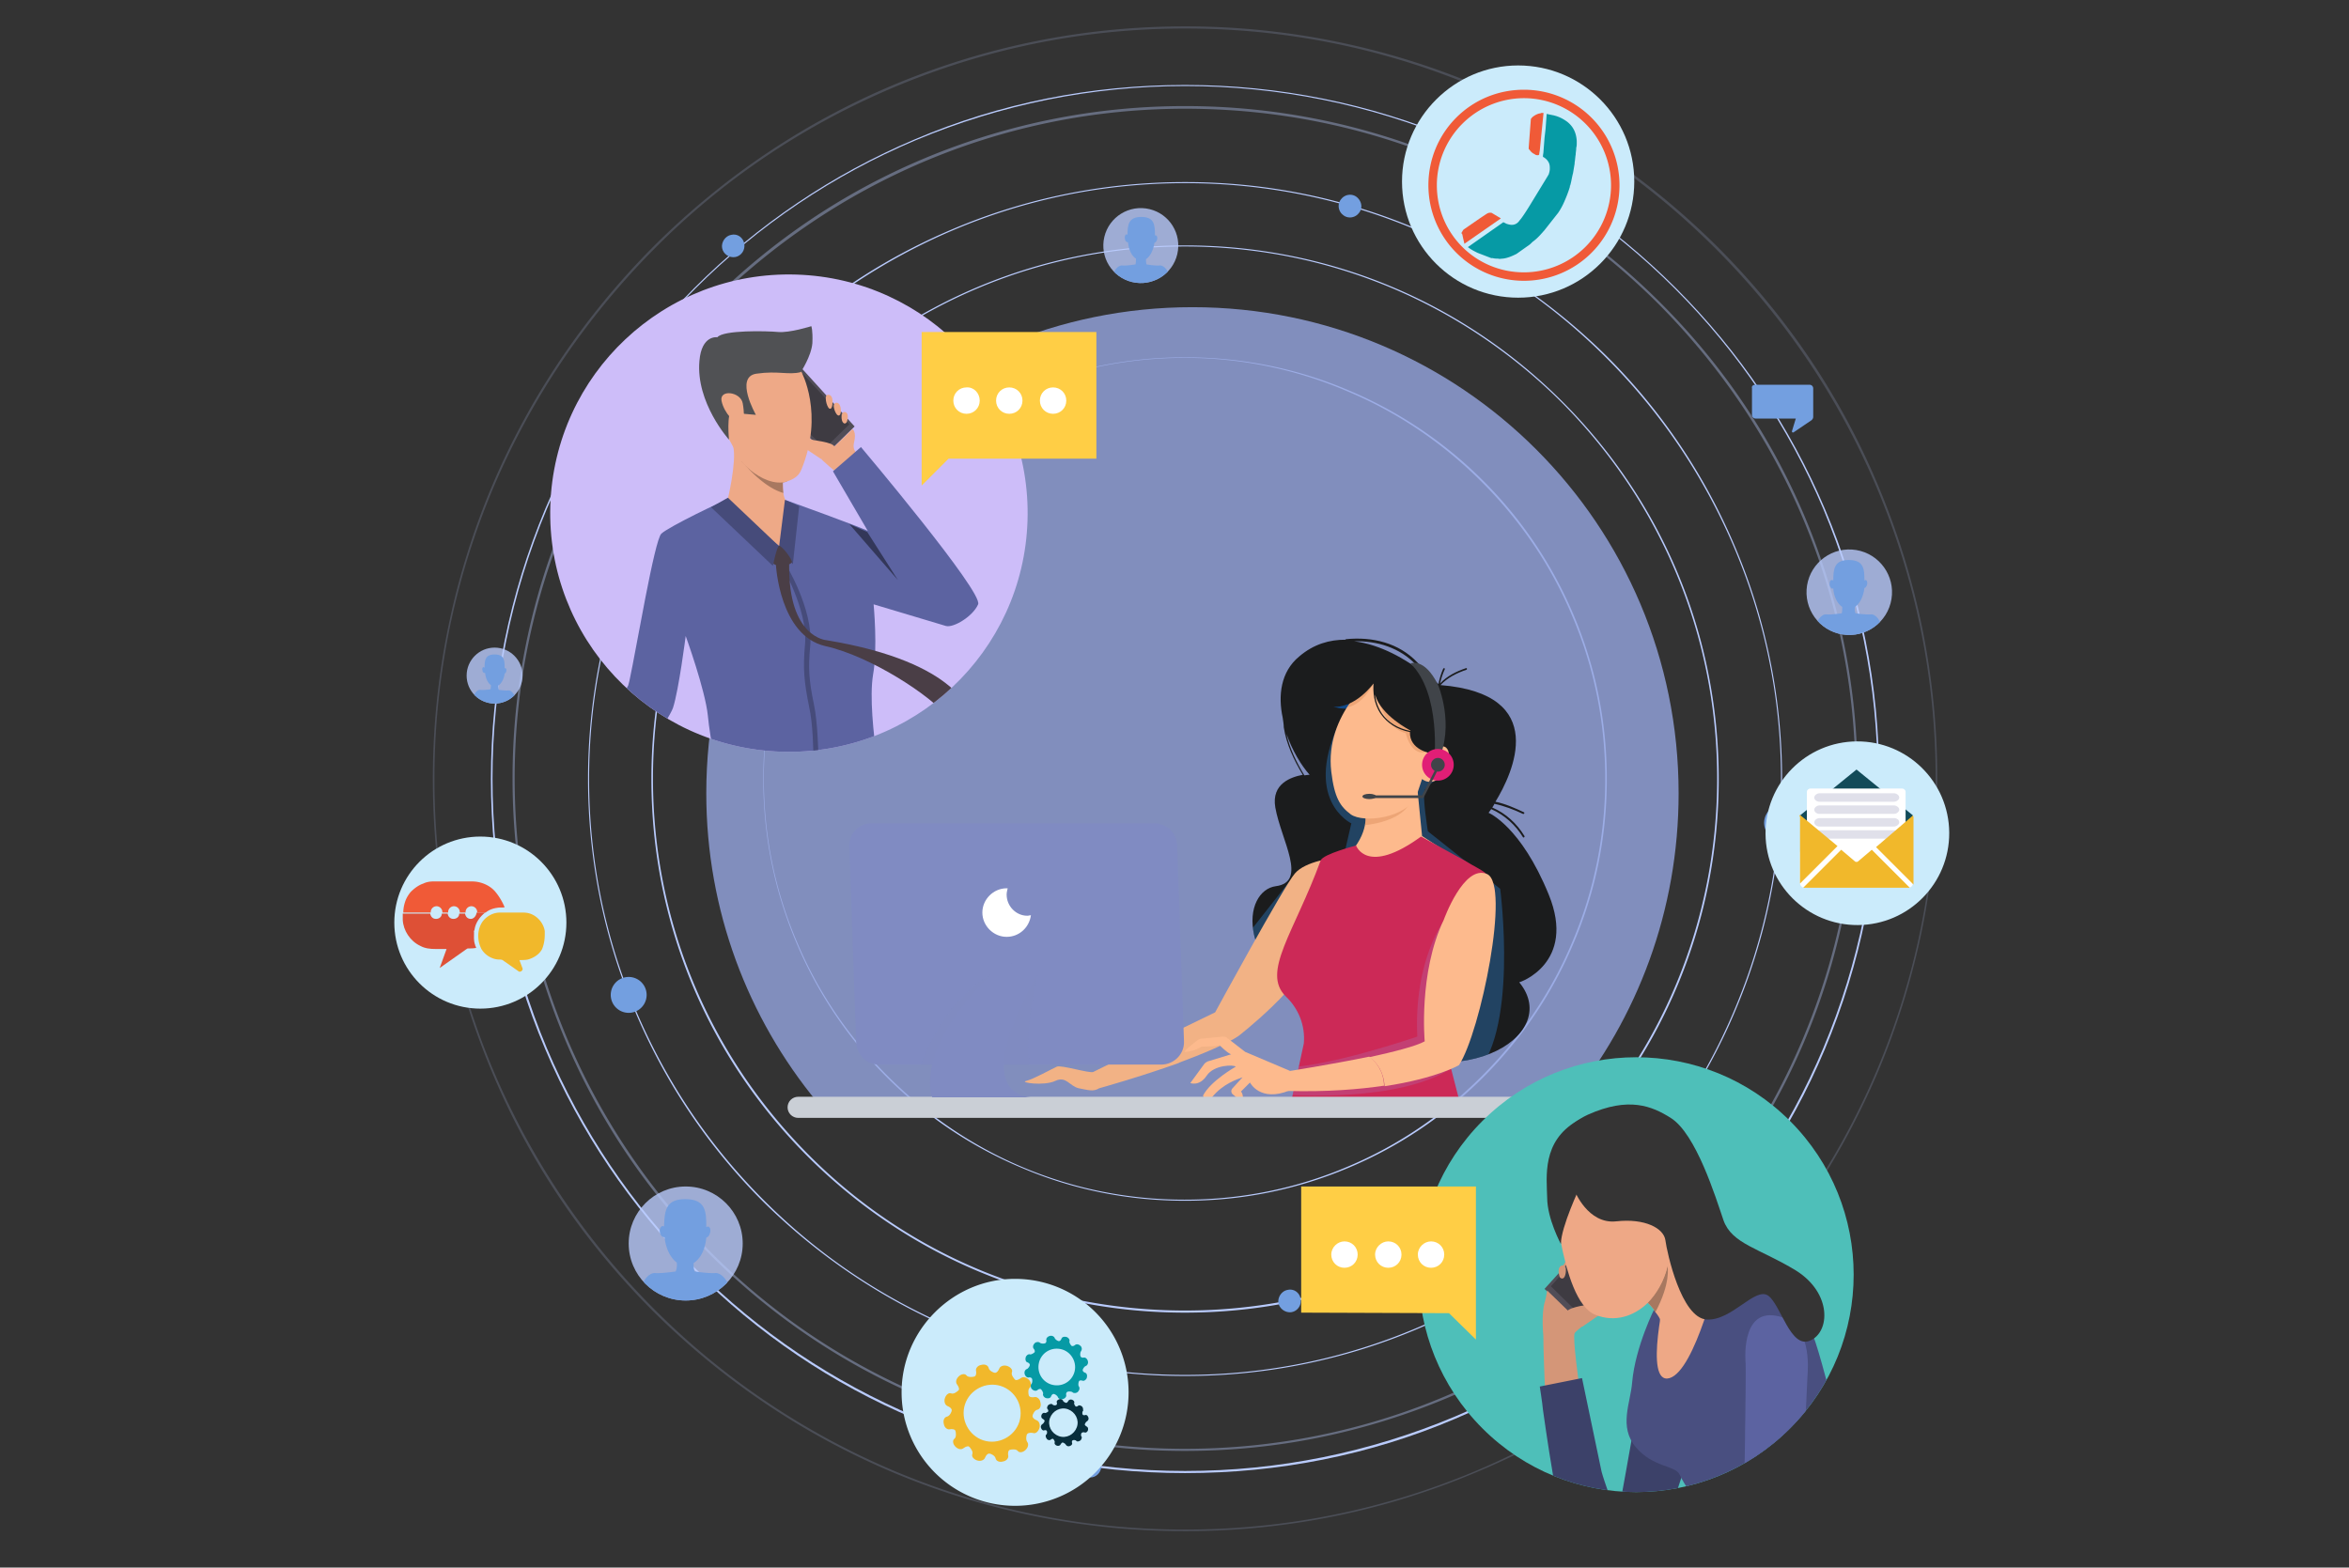 <svg xmlns="http://www.w3.org/2000/svg" xmlns:xlink="http://www.w3.org/1999/xlink" width="445" height="297" xmlns:v="https://vecta.io/nano"><rect width="100%" height="100%" fill="#333333" stroke="none"/><g fill="#b9cbfd"><path d="M224.5 248.7c-27 0-52.4-10.5-71.5-29.6s-29.6-44.5-29.6-71.5 10.5-52.4 29.6-71.5 44.5-29.6 71.5-29.6S276.9 57 296 76.1s29.6 44.5 29.6 71.5-10.5 52.4-29.6 71.5c-19.1 19-44.5 29.6-71.5 29.6zm0-202c-26.9 0-52.2 10.5-71.3 29.5s-29.5 44.4-29.5 71.3 10.5 52.2 29.5 71.3 44.4 29.5 71.3 29.5 52.2-10.5 71.3-29.5c19-19 29.5-44.4 29.5-71.3s-10.5-52.2-29.5-71.3c-19.1-19-44.4-29.5-71.3-29.5zm0 214c-15.3 0-30.1-3-44-8.9-13.5-5.7-25.6-13.9-36-24.2-10.4-10.4-18.5-22.5-24.2-36-5.9-13.9-8.9-28.8-8.9-44 0-15.3 3-30.1 8.9-44 5.7-13.5 13.9-25.6 24.2-36 10.4-10.4 22.5-18.5 36-24.2 13.9-5.9 28.8-8.9 44-8.9 15.3 0 30.1 3 44 8.9 13.5 5.7 25.6 13.9 36 24.2 10.4 10.4 18.5 22.5 24.2 36 5.9 13.9 8.9 28.8 8.9 44 0 15.3-3 30.1-8.9 44-5.7 13.5-13.9 25.6-24.2 36-10.4 10.4-22.5 18.5-36 24.2-13.9 5.9-28.8 8.9-44 8.9zm0-226c-15.2 0-30 3-43.9 8.9-13.4 5.7-25.5 13.8-35.9 24.2s-18.5 22.4-24.2 35.9c-5.9 13.9-8.9 28.7-8.9 43.9s3 30 8.9 43.9c5.7 13.4 13.8 25.5 24.2 35.9s22.4 18.5 35.9 24.2c13.9 5.9 28.7 8.9 43.9 8.9s30-3 43.9-8.9c13.4-5.7 25.5-13.8 35.9-24.2s18.5-22.4 24.2-35.9c5.9-13.9 8.9-28.7 8.9-43.9s-3-30-8.9-43.9c-5.7-13.4-13.8-25.5-24.2-35.9s-22.4-18.5-35.9-24.2c-13.9-5.9-28.7-8.9-43.9-8.9zm0 192.8c-10.8 0-21.3-2.1-31.1-6.3-9.5-4-18.1-9.8-25.4-17.1s-13.1-15.9-17.1-25.4c-4.2-9.9-6.3-20.3-6.3-31.1s2.1-21.3 6.3-31.1c4-9.5 9.8-18.1 17.1-25.4S183.9 78 193.4 74c9.9-4.2 20.3-6.3 31.1-6.3s21.3 2.1 31.1 6.3c9.5 4 18.1 9.8 25.4 17.1s13.1 15.9 17.1 25.4c4.2 9.9 6.3 20.3 6.3 31.1s-2.1 21.3-6.3 31.1c-4 9.5-9.8 18.1-17.1 25.4s-15.9 13.1-25.4 17.1c-9.9 4.2-20.3 6.3-31.1 6.3zm0-159.7c-10.8 0-21.2 2.1-31 6.3-9.5 4-18 9.8-25.3 17.1S155 107 151 116.5c-4.2 9.8-6.3 20.3-6.3 31 0 10.8 2.1 21.2 6.3 31 4 9.5 9.8 18 17.1 25.3S184 217 193.4 221c9.8 4.2 20.3 6.3 31 6.3s21.2-2.1 31-6.3c9.5-4 18-9.8 25.3-17.1s13.1-15.8 17.1-25.3c4.2-9.8 6.3-20.3 6.3-31 0-10.8-2.1-21.2-6.3-31-4-9.5-9.8-18-17.1-25.3s-15.8-13.1-25.3-17.1a77.72 77.72 0 0 0-30.9-6.4z"/><path d="M224.5 274.9a127.39 127.39 0 0 1-49.6-10c-15.2-6.4-28.8-15.6-40.5-27.3s-20.9-25.3-27.3-40.5a127.39 127.39 0 0 1-10-49.6 127.39 127.39 0 0 1 10-49.6c6.4-15.2 15.6-28.8 27.3-40.5s25.3-20.9 40.5-27.3a127.39 127.39 0 0 1 49.6-10 127.39 127.39 0 0 1 49.6 10c15.2 6.4 28.8 15.6 40.5 27.3s20.9 25.3 27.3 40.5a127.39 127.39 0 0 1 10 49.6 127.39 127.39 0 0 1-10 49.6c-6.4 15.2-15.6 28.8-27.3 40.5s-25.3 20.9-40.5 27.3c-15.8 6.6-32.4 10-49.6 10zm0-254.3c-17.1 0-33.8 3.4-49.4 10-15.1 6.4-28.7 15.6-40.4 27.2S113.8 83 107.5 98.1c-6.6 15.7-10 32.3-10 49.4s3.4 33.8 10 49.4c6.4 15.1 15.6 28.7 27.2 40.4 11.7 11.7 25.2 20.8 40.4 27.2 15.7 6.6 32.3 10 49.4 10s33.8-3.4 49.4-10c15.1-6.4 28.7-15.6 40.4-27.2 11.7-11.7 20.8-25.2 27.2-40.4 6.6-15.7 10-32.3 10-49.4s-3.4-33.8-10-49.4c-6.4-15.1-15.6-28.7-27.2-40.4-11.7-11.7-25.2-20.8-40.4-27.2-15.7-6.6-32.3-9.9-49.4-9.9z" opacity=".38"/><path d="M224.5 290.1a142.57 142.57 0 0 1-55.5-11.2c-17-7.2-32.2-17.5-45.3-30.5-13.1-13.1-23.4-28.3-30.5-45.3-7.4-17.6-11.2-36.2-11.2-55.5a142.57 142.57 0 0 1 11.2-55.5c7.2-17 17.5-32.2 30.5-45.3C136.8 33.7 152 23.4 169 16.2 186.6 8.8 205.2 5 224.5 5A142.57 142.57 0 0 1 280 16.2c17 7.2 32.2 17.5 45.3 30.5C338.4 59.8 348.7 75 355.8 92c7.4 17.6 11.2 36.2 11.2 55.5a142.57 142.57 0 0 1-11.2 55.5c-7.2 17-17.5 32.2-30.5 45.3-13.1 13.1-28.3 23.4-45.3 30.5-17.6 7.5-36.3 11.3-55.5 11.3zm0-284.7c-19.2 0-37.8 3.8-55.3 11.2-17 7.2-32.2 17.4-45.2 30.5s-23.3 28.3-30.5 45.2c-7.4 17.5-11.2 36.1-11.2 55.3s3.8 37.8 11.2 55.3c7.2 16.9 17.4 32.1 30.5 45.2s28.3 23.3 45.2 30.5c17.5 7.4 36.1 11.2 55.3 11.2s37.8-3.8 55.3-11.2c16.9-7.2 32.1-17.4 45.2-30.5s23.3-28.3 30.5-45.2c7.4-17.5 11.2-36.1 11.2-55.3s-3.8-37.8-11.2-55.3c-7.2-17-17.5-32.2-30.5-45.2-13.1-13.1-28.3-23.3-45.2-30.5-17.5-7.4-36.1-11.2-55.3-11.2z" opacity=".18"/><path d="M224.5 279.1c-17.8 0-35-3.5-51.2-10.3-15.7-6.6-29.7-16.1-41.8-28.2s-21.6-26.2-28.2-41.8C96.4 182.6 93 165.3 93 147.6c0-17.8 3.5-35 10.3-51.2 6.6-15.7 16.1-29.7 28.2-41.8s26.2-21.6 41.8-28.2c16.2-6.9 33.5-10.3 51.2-10.3 17.8 0 35 3.5 51.2 10.3 15.7 6.6 29.7 16.1 41.8 28.2s21.6 26.2 28.2 41.8c6.9 16.2 10.3 33.5 10.3 51.2 0 17.8-3.5 35-10.3 51.2-6.6 15.7-16.1 29.7-28.2 41.8s-26.2 21.6-41.8 28.2c-16.2 6.9-33.5 10.3-51.2 10.3zm0-262.8c-17.7 0-34.9 3.5-51.1 10.3-15.6 6.6-29.7 16.1-41.7 28.1-12.1 12.1-21.5 26.1-28.1 41.7-6.8 16.2-10.3 33.4-10.3 51.1s3.5 34.9 10.3 51.1c6.6 15.6 16.1 29.7 28.1 41.7 12.1 12.1 26.1 21.5 41.7 28.1 16.2 6.8 33.4 10.3 51.1 10.3s34.9-3.5 51.1-10.3c15.6-6.6 29.7-16.1 41.7-28.1 12.1-12.1 21.5-26.1 28.1-41.7 6.8-16.2 10.3-33.4 10.3-51.1s-3.5-34.9-10.3-51.1c-6.6-15.6-16.1-29.7-28.1-41.7-12.1-12.1-26.1-21.5-41.7-28.1-16.2-6.8-33.4-10.3-51.1-10.3z"/></g><defs><circle id="A" transform="matrix(.231 -.973 .973 .231 120.954 246.051)" cx="216.1" cy="46.5" r="7.1"/><path id="B" d="M208.6 277.4c.2 1.2-.6 2.3-1.7 2.5-1.2.2-2.3-.6-2.5-1.7s.6-2.3 1.7-2.5c1.2-.3 2.3.5 2.5 1.7z"/><path id="C" d="M193.7 75.9c0 1.4-1.1 2.5-2.5 2.5s-2.5-1.1-2.5-2.5 1.1-2.5 2.5-2.5 2.5 1.1 2.5 2.5z"/><path id="D" d="M260.5 237.7c0 1.4 1.1 2.5 2.5 2.5s2.5-1.1 2.5-2.5-1.1-2.5-2.5-2.5c-1.3 0-2.5 1.1-2.5 2.5z"/></defs><clipPath id="E"><use xlink:href="#A"/></clipPath><g opacity=".8" clip-path="url(#E)"><circle transform="matrix(.225 -.974 .974 .225 122.148 246.616)" cx="216.1" cy="46.5" r="9.6" fill="#b9cbfd"/></g><g clip-path="url(#E)"><path d="M216.1 56.1c-.1 0-.1 0 0 0h0z" fill="#0776fd"/><path d="M221.7 53.2c-.1-1.8-1.2-3-2-2.9s-2.5-.2-2.5-.2c-.1-.3-.1-.7-.1-1 .8-.5 1.4-1.7 1.6-3.1.2 0 .4-.3.5-.6.1-.4 0-.7-.2-.8h-.2c0-2-.1-3.5-2.6-3.5-2.4 0-2.6 1.5-2.6 3.4-.1-.1-.1-.1-.2-.1-.2 0-.4.4-.3.8 0 .4.3.7.5.7h.1c.1 1.4.7 2.6 1.5 3.1 0 .4 0 .8-.1 1.1 0 0-1.8.3-2.5.2-.8-.1-1.9 1.1-2 2.9-.1 1.7 5.1 2.8 5.6 2.9.4-.1 5.6-1.2 5.5-2.9z" fill="#739fe0"/></g><defs><circle id="F" cx="129.9" cy="235.6" r="10.8"/></defs><clipPath id="G"><use xlink:href="#F"/></clipPath><g opacity=".8" clip-path="url(#G)"><circle cx="129.9" cy="235.6" r="14.7" fill="#b9cbfd"/></g><g clip-path="url(#G)"><path d="M129.9 250.1h-.1.1z" fill="#0776fd"/><path d="M138.5 245.7c-.1-2.8-1.8-4.6-3-4.5s-3.9-.3-3.9-.3c-.2-.4-.2-1-.2-1.6 1.3-.8 2.2-2.6 2.4-4.8.3-.1.6-.4.7-.9.2-.6 0-1.1-.3-1.2-.1 0-.3 0-.4.1 0-3-.1-5.3-4-5.3-3.7 0-3.9 2.2-4 5.2-.1-.1-.2-.1-.3-.1-.3 0-.6.6-.5 1.1.1.6.4 1 .8 1h.1c.2 2.1 1.1 3.9 2.3 4.8a3.21 3.21 0 0 1-.2 1.7s-2.7.4-3.9.3-2.8 1.7-3 4.5c-.1 2.6 7.8 4.2 8.6 4.4 1-.2 8.9-1.8 8.8-4.4z" fill="#739fe0"/></g><defs><circle id="H" transform="matrix(.161 -.987 .987 .161 183.206 439.788)" cx="350.2" cy="112.2" r="8.1"/></defs><clipPath id="I"><use xlink:href="#H"/></clipPath><g opacity=".8" clip-path="url(#I)"><circle transform="matrix(.178 -.984 .984 .178 177.579 436.858)" cx="350.2" cy="112.2" r="10.9" fill="#b9cbfd"/></g><g clip-path="url(#I)"><path d="M350.2 123s0-.1 0 0c-.1-.1-.1 0 0 0h0z" fill="#0776fd"/><path d="M356.6 119.7c-.1-2.1-1.3-3.4-2.2-3.3s-2.9-.2-2.9-.2c-.1-.3-.2-.7-.1-1.2.9-.6 1.6-1.9 1.8-3.6.2 0 .4-.3.5-.6.1-.4 0-.8-.2-.9-.1 0-.2 0-.3.1 0-2.2-.1-3.9-3-3.9-2.7 0-2.9 1.7-2.9 3.9-.1-.1-.2-.1-.3-.1-.3 0-.4.4-.4.9.1.4.3.8.6.7h.1c.1 1.6.8 2.9 1.7 3.5 0 .4 0 .9-.1 1.2 0 0-2 .3-2.9.2s-2.1 1.2-2.2 3.3c-.1 2 5.8 3.1 6.4 3.3.6-.2 6.4-1.4 6.4-3.3z" fill="#739fe0"/></g><g fill="#739fe0"><path d="M122.5 188.5a3.4 3.4 0 1 1-6.8 0 3.4 3.4 0 1 1 6.8 0zM341 155.9a3.4 3.4 0 1 1-6.8 0 3.4 3.4 0 1 1 6.8 0zM257.4 40.4c-.7.9-2.1 1.1-3 .3-.9-.7-1.1-2.1-.3-3 .7-.9 2.1-1.1 3-.3s1.1 2.1.3 3zm-11 205.7c.2 1.2-.6 2.3-1.7 2.5s-2.3-.6-2.5-1.7.6-2.3 1.7-2.5c1.2-.3 2.3.5 2.5 1.7z"/><use xlink:href="#B"/><path d="M355.8 171.7c.2 1.2-.6 2.3-1.7 2.5-1.2.2-2.3-.6-2.5-1.7-.2-1.2.6-2.3 1.7-2.5 1.2-.3 2.3.5 2.5 1.7z"/><use xlink:href="#B" x="-67.6" y="-231.2"/></g><defs><circle id="J" cx="93.7" cy="128" r="5.3"/></defs><clipPath id="K"><use xlink:href="#J"/></clipPath><g opacity=".8" clip-path="url(#K)"><circle cx="93.7" cy="128" r="7.1" fill="#b9cbfd"/></g><g clip-path="url(#K)"><path d="M93.7 135.1c-.1 0-.1 0 0 0h0z" fill="#0776fd"/><path d="M97.8 133c-.1-1.3-.9-2.2-1.4-2.2-.6.1-1.9-.1-1.9-.1-.1-.2-.1-.5-.1-.8.6-.4 1.1-1.3 1.2-2.3.1 0 .3-.2.3-.4.1-.3 0-.5-.1-.6h-.2c0-1.4 0-2.6-1.9-2.6-1.8 0-1.9 1.1-1.9 2.5-.1 0-.1-.1-.2-.1-.2 0-.3.3-.2.6 0 .3.2.5.4.5h.1c.1 1 .5 1.9 1.1 2.3 0 .3 0 .6-.1.8 0 0-1.3.2-1.9.1s-1.4.8-1.4 2.2c-.1 1.3 3.8 2.1 4.2 2.1.2 0 4.1-.8 4-2z" fill="#739fe0"/></g><path d="M318 150.3c0-50.9-41.2-92.1-92.1-92.1s-92.1 41.2-92.1 92.1c0 22.2 7.9 42.6 21 58.5h142.4c13-15.9 20.8-36.3 20.8-58.5z" opacity=".8" fill="#95a5df"/><defs><path id="L" d="M293.4 169.5c-5.3-13-11.4-15.5-11.4-15.5s.2-.3.5-.7c2.5 1.1 4.6 3 6 5.3.1.2.4 0 .3-.2-1.4-2.3-3.5-4.3-6.1-5.4.1-.2.3-.4.4-.7 1.9.4 3.7 1.1 5.4 1.9.2.1.4-.2.2-.3-1.7-.8-3.5-1.6-5.4-2 3.3-5.4 10.4-20.4-10.4-22.1 1.3-1.4 3.1-2.3 4.9-2.9.2-.1.1-.4-.1-.3-1.8.6-3.6 1.5-4.9 2.9.2-.9.5-1.8.9-2.7.1-.2-.2-.3-.3-.1-.4.9-.7 1.9-.9 2.9-.3-.3-1.1-1-2.1-1.8-.6-.8-1.2-1.6-1.9-2.3-3.5-3.7-8.5-4.9-13.5-4.4-.1 0-.1.1-.1.1-3 0-6 .8-8.8 3.2-3.5 2.9-4 7.4-3.1 11.6.1.7.2 1.3.2 1.8.5 3.2 1.9 6.2 3.6 9-2.1.4-6 1.6-5.2 6.2 1.1 6.2 6.2 14.1.1 14.9s-9 14.8 12.5 27.8c21.6 13 42.1.7 33.6-9.6 0 .1 10.9-3.6 5.6-16.6zM243.7 139c1.1 3.2 2.8 6 4.4 7.8 0 0-.4 0-1 .1-1.5-2.5-2.8-5.1-3.4-7.9zm24.6-13c.4.4.7.8 1.1 1.3-3-2.3-7.8-5.2-12.9-5.8 4.4-.1 8.7 1.2 11.8 4.5z"/></defs><use xlink:href="#L" fill="#1b1c1d"/><clipPath id="M"><use xlink:href="#L"/></clipPath><path d="M272.8 147.4s-2.4 1.2-2.9 2.3.6 7.8.6 7.8l13.7 10.9s3.7 28.2-5.4 35.8-42.8-26.7-42.8-26.7l9.6-12.2 8.9-2.8 1.5-6.5s-9.6-4.5-1.8-20.1c7.7-15.5 0 0 0 0l18.6 11.5" opacity=".4" clip-path="url(#M)" fill="#2e7dca"/><path d="M255.5 133.4l-4.8-.9s1.7 2.6 6.5 1.5c4.8-1-1.7-.6-1.7-.6" opacity=".5" clip-path="url(#M)" fill="#0776f4"/><defs><path id="N" d="M255 166l-2-3.5s-5.7.6-7.7 3c-2.1 2.4-15.1 26.3-15.1 26.3l-10.3 5c1.2.7 2.5 2.1 3.3 4.6 4.1-1.5 9.4-3.7 11.4-5.1 0 0 12.6-9.7 14-16.2 1.3-6.5 6.4-14.1 6.4-14.1z"/></defs><use xlink:href="#N" fill="#f2b285"/><clipPath id="O"><use xlink:href="#N"/></clipPath><g fill="#f2b285"><path d="M242.6 190.1s-5.2-4.1 2.8-14.8c7.3-9.7 6.1 3 6.1 3l-5.3 11.7-3.6.1z" opacity=".31" clip-path="url(#O)"/><path d="M219.9 196.8l-12.8 6.3c-.7.3-6.2-1.4-6.9-1-.7.3-4.5 2.4-5.8 2.7-1.4.3 3.4 1 5.5 0s2.7 1 4.5 1.4c1.7.3 2.7.7 3.8 0 0 0 7.9-2.2 15.1-4.8-.9-2.6-2.3-3.9-3.4-4.6z"/></g><defs><path id="P" d="M258.6 154s1 3.8-3.4 8.2l-2.4 4.5 5.2 5.8 5.2 1.7 11-12.7-4.8-3.1-1.4-14.1-9.4 9.7z"/></defs><use xlink:href="#P" fill="#fdba8d"/><clipPath id="Q"><use xlink:href="#P"/></clipPath><path d="M257.8 156.4s9.6-.4 9.8-6.3c.2-5.8-10.8 3.9-9.8 6.3z" opacity=".28" clip-path="url(#Q)" fill="#c27139"/><defs><path id="R" d="M256.9 160.2s2 5.8 12.3-1.7l8.2 4.5c3.9 2.4 4.7 2 5.8 5.8L274 199l3.1 12-33 .1 2.9-13.4c.3-3.4-1-6.6-3.4-8.9-4.7-4.6 1.6-12.1 6.6-25.8.5-1.2 6.7-2.8 6.7-2.8z"/></defs><use xlink:href="#R" fill="#cc2957"/><clipPath id="S"><use xlink:href="#R"/></clipPath><path d="M273.7 174.2s-5.9 7.6-5.2 22.2c0 0-18.1 6.2-25.8 5.8s1 5.2 1 5.2 21.7 1.7 31.7-5.3c10-6.8-1.7-27.9-1.7-27.9" opacity=".31" clip-path="url(#S)" fill="#b073b1"/><g fill="#fdba8d"><path d="M244.4 202.9l-8.5-3.6-3.5-2.7c-.2-.2-.5-.2-.8-.2l-4.1.4c-.2 0-.3.1-.5.2-.7.5-3 2.3-2.5 2.3.7 0 2.1-.3 3.1-1 0 0 3.1 0 3.4-.3 0 0 1.4 1.4 2.1 1.7s.3 0 .3 0l-4.6 1.4c-.2.1-.4.2-.6.4l-2.7 3.7s1.7.7 3.1-1.4 5.2-2.1 5.5-1.7c0 0-4.8 2.7-6.2 5.5 0 0 .6 1.7 1.7.3 2.1-2.6 4.8-3.4 5.8-3.8l-2 2.2c-.2.3-.2.7.1 1l1.9 1.6s.3-1.4-.3-2.1l1.7-1.7s1.9 3.8 7.5 1.5v-3.7z"/><path d="M259.4 200.2c-7.3 1.5-15.6 2.8-15.6 2.8l.1 3.7c7.5.2 13.6-.3 18.3-1-.1-2.8-1.5-4.5-2.8-5.5z"/><path d="M281.7 165.6c-4.4-1.9-8.2 8.7-8.2 8.7-4.8 10-3.6 23-3.6 23-1.6.9-5.9 2-10.5 3 1.4 1 2.7 2.6 2.9 5.5 9.9-1.5 14.1-4 14.1-4 4.1-6.3 9.8-34.3 5.3-36.2z"/></g><defs><path id="T" d="M260.5 128s-9.6 7.2-8.3 18.2c.6 5 1.7 6.6 3.7 8.1 2.4 1.7 10.4.7 12.4-3.4l1.1-3.3s1.9 1.7 3.9-.9 1.5-6.7-1.3-4.8l1.8-5.2-1.7-4.6-11.6-4.1z"/></defs><use xlink:href="#T" fill="#fdba8d"/><clipPath id="U"><use xlink:href="#T"/></clipPath><path d="M253.6 133.9s3.6 1.5 6.8-4.8c0 0 .9 10.2 7.6 10l-2-1.7s.8 7.2 5.3 4.6-9.2-16.3-9.2-16.3L253 129l.6 4.9" opacity=".28" clip-path="url(#U)" fill="#c27139"/><path d="M273.7 132.8l-7-3.5-9.8-2.4s-11.9 4.1-6.5 6.5c4.8 2.1 8.9-2.7 9.8-3.9-.1 1.5 0 3.8 1.4 5.8 1.2 1.7 3 2.9 5.5 3.4-.1 3.4 3.9 4 3.9 4l1.7-1.3 3.5-1.1-2.5-7.5zm-11.9 2.4c-.8-1.2-1.2-2.5-1.3-3.6 1.1 4 6.7 6.8 6.7 6.8v.1c-2.4-.5-4.2-1.6-5.4-3.3z" fill="#1b1c1d"/><path d="M267.2 125.7s2.6-1.2 5.2 4c0 0 3.3 7.6 0 14.6h-.7s1.4-12.9-4.5-18.6z" fill="#404449"/><circle cx="272.4" cy="144.9" r="3" fill="#e11e76"/><g fill="#404449"><circle cx="272.4" cy="144.9" r="1.3"/><path d="M269.6 151.2h-9.8v-.5h9.6l2.6-5.1.4.2c-.2.5-2.6 5.1-2.7 5.3l-.1.1z"/><ellipse cx="259.4" cy="150.9" rx="1.3" ry=".5"/></g><path d="M300.9 211.8H151.2c-1.1 0-2-.9-2-2h0c0-1.1.9-2 2-2h149.6c1.1 0 2 .9 2 2h0c0 1.1-.9 2-1.9 2z" fill="#cacfd6"/><defs><path id="V" d="M160.9 160.4l1.3 37.2c.1 2.3 2 4.1 4.3 4.1H220c2.4 0 4.4-2 4.3-4.4l-1.3-37.2c-.1-2.3-2-4.1-4.3-4.1h-53.5c-2.4-.1-4.4 1.9-4.3 4.4z"/></defs><use xlink:href="#V" fill="#808bc2"/><clipPath id="W"><use xlink:href="#V"/></clipPath><g fill="#808bc2"><path d="M196.6 184.7s-4.1 16.1 0 20.6c4.1 4.6-22.8-1.7-22.8-1.7s3.7-13.2 13.9-18.9c10.2-5.6 0 0 0 0l4.8 3 4.1-3" opacity=".61" clip-path="url(#W)"/><path d="M187.7 184.7h8.9s-13.5 21.7-1.4 23.2h-18.6s-3.7-8.7 11.1-23.2z"/></g><path d="M190.7 169.5c0-.4.1-.8.2-1.2h-.2c-2.5 0-4.6 2.1-4.6 4.6s2.1 4.6 4.6 4.6c2.4 0 4.3-1.8 4.6-4.1-.2 0-.4.1-.7.1-2.1 0-3.9-1.8-3.9-4z" fill="#fff"/><defs><circle id="X" transform="matrix(.031 -1 1 .031 47.524 243.605)" cx="149.4" cy="97.3" r="45.2"/></defs><use xlink:href="#X" fill="#cdbdf9"/><clipPath id="Y"><use xlink:href="#X"/></clipPath><g clip-path="url(#Y)"><defs><circle id="Z" transform="matrix(.707 -.707 .707 .707 -25.05 134.119)" cx="149.4" cy="97.3" r="55.1"/></defs><clipPath id="a"><use xlink:href="#Z"/></clipPath><g clip-path="url(#a)"><path d="M156.6 86l-11.2-10.6 6.4-5.7 10.1 11.1z" fill="#514d57"/><path d="M156.3 84.9l-9.7-9.1 5.5-5 8.8 9.6z" fill="#3e3b42"/><g fill="#eea987"><path d="M163 86.2s-1.7-.4-1.2-2.4-.3-2.5-.3-2.5l-5.9 5.7s2.9 2.8 3.7 2.9c.9 0 4.5-2.6 3.7-3.7z"/><path d="M155.6 87l-3.9-2.6-2.6-2.8c-.7-.9 2-.7 2.7.3.8.9 1.4 1.2 2 1.4.5.2 3.7.4 4.3 1.3s-2.5 2.4-2.5 2.4zm4.8-7s-.4.6-.8-.1c-.3-.6-.3-2.1.6-1.8.8.4.2 1.9.2 1.9zm-1.1-2s-.1 1.1-.7.6c-.5-.5-1.1-2.3-.1-2.3.9.1.8 1.7.8 1.7zm-1.6-1.6s0 1.3-.6 1c-.5-.3-1.1-2.7-.2-2.6 1 0 .8 1.6.8 1.6zm-50.2 77.5s-2.1 1.5-3.3 1.2c-1.3-.3-3 0-3.6.1-.7.1-3.3-.3-3 .6s4.1.8 5 1c.8.1-1.7 2.3-1.8 3.1s4.6 5 6.2 3.3c1.5-1.7 1.8-4.6 2.2-4.9.3-.2 1.2-1.2 1.2-1.2l-2.9-3.2z"/><path d="M101 159.4s-4.3 5.6-4.2 6.2.5.9.9.4l4.4-5.3-3.9 8.1c0 .3.7.8.9.6.3-.2 4.5-7.5 4.5-7.5l-3.4 7.5c.1.4.8.7 1.1.2l4-6.9s-2.2 5.3-1.9 5.7c.2.2.8.7 1.3-.7s2.1-4.5 2.1-4.5l-5.8-3.8z"/></g><path d="M104.4 154.6s4.3 3.4 6 3c1.4-.4 11.4-13.9 15.5-20.5.8-1.4 1.4-2.4 1.6-3 1.1-3.4 2.4-13.6 2.4-13.6s3.7 10.2 4.2 15.1c.2 2.2.7 5.2 1.2 7.8 4.7 2.2 10 3.4 15.6 3.4 5.4 0 10.6-1.2 15.2-3.3-.6-4.4-1.4-11.5-.7-15.7.9-4.9.1-13.3.1-13.3l13.7 4.1c1.4.4 5.1-1.8 6.1-4.1s-22.2-29.8-22.2-29.8l-5.3 4.6 6.6 11.3c-.7-.5-15.4-5.8-15.4-5.8l-11.2-.1c-.8.1-11.1 5.1-12.5 6.4-1.3 1.1-4.8 22.1-6 27.6-.1.6-.3 1.1-.3 1.2-1 1.9-14.6 24.7-14.6 24.7z" fill="#5c63a1"/><path d="M137.8 94.9c.3 1.3 9.9 8.6 9.9 8.6s2.2-8.2 1.3-8.6c-.3-.1-.5-.8-.6-1.5s-.1-1.5-.1-2v-.5s-1.3-1.2-2.9-2.5c-2.8-2.4-6.7-5.5-6.6-4.1 0 .1 0 .2.1.3.7 2.9-1.1 10.3-1.1 10.3z" fill="#eea987"/><g fill="#464b7a"><path d="M148.7 94.7l2.7 1.2-1.2 11-2.6-3.4z"/><path d="M137.9 94.3l9.7 9.2-1.2 3.7-11.7-11.1zm14.6 27.9c-.4 4.3-.2 6.9.8 11.8.7 3.1.8 8.2.8 10.2 0 1 0 1.8.1 2.5.3 0 .7-.1 1-.1 0-.7 0-1.5-.1-2.4-.1-2-.2-7.4-.9-10.7-1-4.8-1.1-7.1-.7-11.2.6-7-4.8-15.6-4.8-15.7l-.7.2c-.1.2 5.1 8.6 4.5 15.4z"/></g><path d="M147 107.1s.7 13.3 9.3 15.3c8.6 1.9 20.1 9.4 23.4 13.6l4.1 5.4v-6s-1.7-9.9-27.2-14.1c0 0-7.3-.4-7.1-14.4.2 0-2.5-.4-2.5.2z" fill="#4a3e46"/><path d="M140.5 87.4a16.29 16.29 0 0 0 1.1 1.2c1.4 1.5 4 4 6.8 4.8-.1-.7-.1-1.5-.1-2 .3 0 .5-.1.8-.2-.8-1.2-2-2.5-2-2.5l-1.7-.4-4.9-.9z" fill="#a87860"/><path d="M138.7 84.3l1.8 3.1c.1.3.5.7 1.1 1.2 1.5 1.4 4.2 3.1 6.7 2.8.3 0 .5-.1.8-.2 1-.3 2.2-.9 2.7-2.2 4.4-10.6 0-18.6 0-18.6s-14.5-2.9-16.4 1.6c-1.4 3.2 1.3 8.8 3.3 12.3z" fill="#eea987"/><path d="M151.7 70.5s2-3 2.2-5.5c.1-2.5-.2-3.2-.2-3.2s-4.1 1.3-6.3 1.1c-2.1-.2-10.4-.4-11.5 1 0 0-3-.5-3.4 4.5-.7 7.9 5.6 14.9 5.6 14.9s-.5-5 .6-5.7c1.1-.8 2.2.8 2.2.8l2.3.2s-4.1-7.2.1-7.8c4.1-.6 6.1.3 8.4-.3z" fill="#505154"/><path d="M140.7 76.4c-.4-2.2-4.5-2.7-4-.4s2.6 4.4 3.5 4.3c.9-.3.8-2.3.5-3.9z" fill="#eea987"/><path d="M150 106.6s-1.6 1.4-3.5.2c0 0 .7-3.3 1.1-3.4.5 0 2.6 2.6 2.4 3.2z" fill="#4a3e46"/><path d="M160.9 99.3l9.2 10.6-5.8-9.1z" fill="#333759"/></g></g><defs><path id="b" d="M332.5 72.9h10.3a.68.68 0 0 1 .7.7V79c0 .2-.1.4-.3.6l-3.4 2.3c-.2.1-.4 0-.3-.3l.7-2.3h-7.6a.68.68 0 0 1-.7-.7v-5.1c-.1-.3.2-.6.6-.6z"/></defs><use xlink:href="#b" fill="#739fe0"/><defs><circle id="c" transform="matrix(.707 -.707 .707 .707 -79.941 289.936)" cx="310" cy="241.5" r="41.2"/></defs><use xlink:href="#c" fill="#4ebfb9"/><clipPath id="d"><use xlink:href="#c"/></clipPath><g clip-path="url(#d)"><defs><circle id="e" transform="matrix(.707 -.707 .707 .707 -129.336 344.548)" cx="351.2" cy="328.4" r="142.1"/></defs><clipPath id="f"><use xlink:href="#e"/></clipPath><g clip-path="url(#f)"><path d="M299.1 262s-1.2-8.5-.8-9.4c.4-.8 6.9-5.5 7-6.2 0-.7-6.8-6.5-7.4-7.9s-2.6 2.2-3.3 5.6l-2.2 9.3c-.1.7.3 10.2.3 10.2l6.4-1.6z" fill="#d49678"/><path d="M298.7 250.1l13-12.2-7.4-6.6-11.7 12.9z" fill="#514d57"/><path d="M299.1 248.9l11.2-10.6-6.4-5.8-10.1 11.2z" fill="#3e3b42"/><g fill="#d49678"><path d="M292.4 253.4s-.5-4.6.3-6.9c.2-.7.4-2 .4-2l6.8 6.6s-2.2 2-3.2 2.2-4 2.4-4.3.1z"/><path d="M299.7 251.4l4.5-3.1 3-3.2c.8-1-2.3-.8-3.1.3-.9 1.1-1.7 1.4-2.3 1.6s-4.3.5-5 1.5 2.9 2.9 2.9 2.9zm-4.2-9.4s.5.6.9-.1c.4-.8.4-2.5-.6-2.1-1 .5-.3 2.2-.3 2.2z"/><path d="M296.8 239.8s.2 1.3.8.7 1.3-2.7.2-2.7-1 2-1 2zm1.8-1.9s0 1.5.7 1.1c.5-.3 1.3-3.1.2-3.1-1 .1-.9 2-.9 2z"/></g><path d="M294.6 303.2v.9a1.54 1.54 0 0 0 1.5 1.5h37v-3.9h-37a1.54 1.54 0 0 0-1.5 1.5z" fill="#362d33"/><g fill="#4a3e46"><path d="M322.6 331.2H335v7.8h-12.4zm-20.6 0h12.4v7.8H302z"/></g><path d="M319.2 277.9l-4.2 12.8c-.8 2.3-3.1 7.6-5.4 9.9-.9 1-3.1 1.2-4.1 1.1-1.2-.1-4.5.7-7.4-5.7-2.8-6.4-5.6-27.7-5.8-28.9-.1-1.2-.6-4.4-.6-4.4l8-1.6 3.7 17.7c.4 1.6 2.8 8.3 3 8.6.1.2 3.1-16.9 3.1-16.9l9.7 7.4z" fill="#3c4169"/><path d="M363.4 308.9l-51.2 23.3s-5.7 1.9-6.4 8.2c-2 19.8-16.8 51.2-16.8 51.2-4.8 2.3-4.4.3-4.4.3 3-9.6 6.6-49.2 7.9-65.1l.5-6.4c0-.5.6-1.2 1.5-1.9 7-5.7 35.9-17.5 35.9-17.5 21.9-.6 33 7.9 33 7.9z" fill="#c98e72"/><path d="M373.1 318.9c-1.6 13.8-21.3 12.2-21.3 12.2h-23.9s6.3 14 8.7 25.8c2.6 12.5 8.6 34.7 8.6 34.7s-.4.8-4.7.3c0 0-18.8-37.4-26-46.8-1.5-2-6-13-6.7-19.6-.3-2.2-.1-3.9.7-4.6s2.7-2 5.3-3.6c7.5-4.7 20.5-12 27.8-13.6 9.7-2.2 25.1-6.3 25.1-6.3s8 7.7 6.4 21.5z" fill="#de9d7d"/><path d="M349.6 336.4h27.6v5.3h-27.6z" fill="#756f74"/><g fill="#857e83"><path d="M341.7 339H335s-4.5-3.6 0-8c4.5-4.5 14.6-1.7 14.6-1.7l-7.9 9.7z"/><path d="M342.6 339.1h42.5s12-1.6 14.4-14.4c4.2-23.3 13.1-79.2 13.1-79.2h-49.7L341 329.9s-8.6 8.5 1.6 9.2z"/></g><path d="M337.2 331.2h42.5s12-1.6 14.4-14.4c4.2-23.3 13.1-79.2 13.1-79.2h-49.7L335.6 322s-8.7 8.5 1.6 9.2z" fill="#4a3e46"/><g fill="#494f80"><path d="M330.3 331.2h21.4s16.3 1.1 17.9-12.7-6.2-20.2-6.2-20.2l-16.4 4.1c-4.6-1-10.1-1.6-16.5-1.4 0 0-27.2 5.5-37.3 18.9.1-.1 16.1-8.1 37.1 11.3z"/><path d="M313.5 247.8s-3.7 7.3-4.3 14.1c-.3 3.9-2.6 8.4.7 12.3s7.5 3.4 8.3 5.2 3 4.9 4.2 5.9c1.3 1 2.8 10.3 3.2 11.3s-2.4 6.1 18.2 6.3c20.5.2 19.6-4.7 19.6-4.7s-5.5-6-11.9-17.3c-2-3.5-6.7-26.9-9.1-30.2-2.3-3.1-15.4-21.1-28.9-2.9z"/></g><g fill="#eea886"><path d="M325.6 240.6s-4.4 19-9.3 20.5c-5.1 1.5-.6-17.2-.6-17.2s5-7.3 9.9-3.3zm-25.6 67l-5.1 2.7c-1.7.8-5.2 3.9-5.8 5.5-.6 1.5-.8 9.5-1.2 10.3s.9.9 1.7-.2c0 0 2.1 1.8 4-.8 1.8-2.6 2.2-5.9 3.2-7.1s7.3-8.1 7.3-8.1-2.6-4.2-4.1-2.3z"/><path d="M289.6 314.9l-1.8 2.7c-.3.7-1.6 3.3-2 3.9-.3.6 1.2.6 4.1-3.2 2.9-3.6-.3-3.4-.3-3.4z"/></g><g fill="#5c63a1"><path d="M298.2 307.4l3.2 5.9 9.5-3.7-4.3-6.2z"/><path d="M330.7 258.4s-1.1-10.4 5.8-9.1c6.9 1.2 6 9.9 5.9 11.7-.1 1.7-.9 22.2-1.7 26-.9 3.8-2 11.1-5.3 13.2s-34 12.7-34.2 12.8-3-5.5-3-5.5l23.4-10.9c2.5-.9 8.2-3.7 8.5-5.5s.7-31.1.6-32.7z"/></g><path d="M320.7 245.7c-.7 4.8-6.2 6.7-6.2 4.4 0-.3-.5-1-.9-1.5h0c-.1-.2-.3-.4-.3-.5-.3-.4-.7-.9-1.2-1.3-1.8-1.5-4.4-2.7-4.4-2.7l7.2-13.2s.8 1.2 1.8 3.1c1.9 3.3 4.5 8.6 4 11.7z" fill="#eea886"/><path d="M313.6 248.6c-.1-.2-.3-.4-.3-.5-.3-.4-.7-.9-1.2-1.3 0 0 3-3.1 3.8-7 0 .1.7 3.2-2.3 8.8z" fill="#a77860"/><path d="M365.6 331.2l-16.7-26.7 3.4-2.1 18.6 28.8z" fill="#696368"/><path d="M351.184 304.557l3.391-2.122 19.254 30.772-3.391 2.122z" fill="#857e83"/><path d="M339.1 303.2v1a1.54 1.54 0 0 0 1.5 1.5H376a1.58 1.58 0 0 0 1.6-1.6v-.8a1.58 1.58 0 0 0-1.6-1.6h-35.4a1.47 1.47 0 0 0-1.5 1.5z" fill="#362d33"/><path d="M339.1 302.9v1.5c0 .7.6 1.2 1.2 1.2h4.1v-3.9h-4.1c-.6 0-1.2.5-1.2 1.2z" fill="#857e83"/><path d="M316.7 233.9l-.5 4.6c-.1.5-.1.9-.3 1.4-.6 2.7-2 5.2-3.8 7-2.6 2.5-6.2 3.7-9.9 2.2-6.8-2.7-8.1-26.4-8.1-26.4 3.3-8.7 15.3-7.4 19.6-3.5 3.4 3.1 3.6 8.9 3 14.7z" fill="#eea886"/><g fill="#353434"><path d="M299.3 224.9s-3.6 7.6-3.6 10.8c0 0-2.6-4.8-2.6-8.8-.1-4-1-10.6 5.6-14.5s.6 12.5.6 12.5z"/><path d="M298.3 225.6s2.5 6.4 7.9 5.8 9 1.3 9.3 3.6 3 14.7 7.8 15 9.2-6.3 11.7-4.5c2.4 1.8 4.2 10.1 7.9 8.5 3.8-1.6 4.2-9-2.7-13.3-6.9-4.2-12.1-5-13.7-9.5-1.5-4.4-5.2-16.4-10-19.4-3.5-2.2-7.9-4.1-15.7-.6-7.8 3.6-6.7 11.4-6.7 11.4l4.2 3z"/></g></g></g><path d="M107.3 174.8c0 9-7.3 16.3-16.3 16.3s-16.3-7.3-16.3-16.3S82 158.5 91 158.5s16.3 7.3 16.3 16.3z" fill="#cbebfb"/><path d="M103.2 177v-.6c-.2-1.3-1.1-2.5-2.3-3.1-.6-.3-1.2-.4-1.8-.4h-4.4c-1.2 0-2.4.6-3.2 1.6-.6.8-.9 1.8-.9 2.8a5.42 5.42 0 0 0 .6 2.5c.7 1.2 2.1 2 3.4 2 .2 0 .4 0 .6.1l3 2.1c.3.3.9-.1.8-.5l-.6-1.6c.5 0 1.1 0 1.6-.1 1.1-.3 2.2-1 2.7-2 .4-1 .5-1.9.5-2.8z" fill="#f1b82b"/><path d="M89.2 174.1c-.6 0-1-.4-1.1-1H87c0 .6-.5 1-1.1 1s-1-.4-1.1-1h-1.1c0 .6-.5 1-1.1 1s-1-.4-1.1-1h-5.2v1.2c.1 2 1.4 4 3.3 4.9.9.5 1.9.6 2.9.6h2.1l-1.3 3.6 5.1-3.6c.1 0 .1-.1.2-.1.5 0 1 0 1.6-.1 0-.2-.2-.4-.2-.6-.3-.8-.2-1.6-.2-2.4-.1-.2.1-.3.1-.5.2-1.3 1-2.4 2-3.2h-1.6c-.1.7-.6 1.2-1.1 1.2z" fill="#de5036"/><path d="M93.7 168.8c-.1 0-.1 0 0 0l-.3-.3c-1.1-1-2.6-1.5-4-1.5h-7.3c-.6 0-1.3.1-1.9.4-.9.3-1.7.9-2.4 1.6-.5.6-.9 1.3-1.1 2a6.28 6.28 0 0 0-.3 1.9h5.2v-.1a1.11 1.11 0 0 1 1.1-1.1 1.11 1.11 0 0 1 1.1 1.1v.1h1.1v-.1a1.11 1.11 0 0 1 1.1-1.1 1.11 1.11 0 0 1 1.1 1.1v.1h1.1v-.1a1.11 1.11 0 0 1 1.1-1.1 1.11 1.11 0 0 1 1.1 1.1v.1H92c.6-.5 1.4-.8 2.2-.9.4-.1.9 0 1.4-.1-.4-1-1.1-2.2-1.9-3.1z" fill="#f05a37"/><path d="M170.8 263.8a21.5 21.5 0 1 0 21.5-21.5c-11.8 0-21.5 9.7-21.5 21.5z" fill="#cbebfb"/><path d="M194.9 261.4c-.5-.5-1.1-.6-1.5-.3s-.9.5-1.1.3-.8-.9-.6-1.4-.3-1-.9-1.2-1.3 0-1.5.5-.5.8-.8.8-1.1-.4-1.2-.9-.7-.8-1.4-.6c-.7.1-1.1.7-1 1.1.1.5 0 1-.3 1.1s-1.2.2-1.5-.2-1-.3-1.5.2-.6 1.1-.3 1.5.5.9.3 1.1-.9.8-1.4.6-1 .3-1.2.9 0 1.3.5 1.5.8.5.8.8-.4 1.1-.9 1.2-.8.7-.6 1.4c.1.7.7 1.1 1.1 1 .5-.1 1 0 1.1.3s.2 1.2-.2 1.5-.3 1 .2 1.5 1.1.6 1.5.3.9-.5 1.1-.3.8.9.6 1.4.3 1 .9 1.2 1.3 0 1.5-.5.5-.8.8-.8 1.1.4 1.2.9.7.8 1.4.6c.7-.1 1.1-.7 1-1.1-.1-.5 0-1 .3-1.1s1.2-.2 1.5.2 1 .3 1.5-.2.6-1.1.3-1.5-.2-1.3 0-1.5c.1-.2.6-.3 1.1-.2.5.2 1-.3 1.2-.9s0-1.3-.5-1.5-.8-.5-.8-.8.4-1.1.9-1.2.8-.7.6-1.4c-.1-.7-.7-1.1-1.1-1-.5.1-1 0-1.1-.3s-.2-1.2.2-1.5c.3-.3.3-1-.2-1.5zm-1.8 8c-.9 2.8-4 4.4-6.8 3.5s-4.4-4-3.5-6.8 4-4.4 6.8-3.5 4.4 3.9 3.5 6.8z" fill="#f1b82b"/><path d="M204.7 255c-.3-.3-.7-.4-1-.2-.2.2-.5.3-.7.2-.1-.1-.5-.6-.4-.9s-.2-.7-.6-.8-.8 0-.9.3-.3.5-.5.5-.7-.3-.8-.6-.5-.5-.9-.4-.7.4-.7.7c.1.3 0 .6-.2.7s-.8.1-1-.1-.7-.2-1 .1-.4.7-.2 1c.2.2.3.5.2.7-.1.1-.6.5-.9.4s-.7.2-.8.6 0 .8.3.9.5.3.5.5-.3.7-.6.8-.5.5-.4.9.4.7.7.7c.3-.1.6 0 .7.2s.1.8-.1 1-.2.7.1 1 .7.4 1 .2c.2-.2.5-.3.7-.2.1.1.5.6.4.9s.2.7.6.8.8 0 .9-.3.3-.5.5-.5.7.3.8.6.5.5.9.4.7-.4.7-.7c-.1-.3 0-.6.2-.7s.8-.1 1 .1.7.2 1-.1.4-.7.2-1c-.2-.2-.1-.8 0-1s.4-.2.7-.1.7-.2.8-.6 0-.8-.3-.9-.5-.3-.5-.5.3-.7.6-.8.5-.5.4-.9-.4-.7-.7-.7c-.3.1-.6 0-.7-.2s-.1-.8.1-1c.2-.3.2-.7-.1-1zm-1.2 5.1c-.6 1.8-2.5 2.8-4.4 2.2-1.8-.6-2.8-2.5-2.2-4.4.6-1.8 2.5-2.8 4.4-2.2 1.8.6 2.8 2.6 2.2 4.4z" fill="#069aa5"/><path d="M205 266.5c-.2-.2-.6-.3-.7-.2-.2.2-.4.2-.5.2-.1-.1-.4-.5-.3-.7s-.1-.5-.4-.6-.6 0-.7.2-.3.4-.4.4-.6-.2-.6-.4c-.1-.2-.4-.4-.7-.3s-.6.3-.5.6c.1.2 0 .5-.1.5-.1.1-.6.1-.7-.1-.2-.2-.5-.1-.8.1-.2.2-.3.6-.2.7.2.2.2.4.2.5-.1.1-.5.4-.7.3s-.5.1-.6.4 0 .6.2.7.4.3.4.4-.2.5-.4.6-.4.4-.3.7.3.6.6.5c.2-.1.5 0 .5.1.1.1.1.6-.1.7-.2.2-.1.5.1.8s.6.3.7.2c.2-.2.4-.2.5-.2.1.1.4.5.3.7s.1.5.4.6.6 0 .7-.2.3-.4.4-.4.5.2.6.4.4.4.7.3.6-.3.5-.6c-.1-.2 0-.5.1-.5.1-.1.6-.1.7.1.2.2.5.1.8-.1.2-.2.3-.6.2-.7-.2-.2-.1-.6 0-.7s.3-.2.6-.1c.2.1.5-.1.6-.4s0-.6-.2-.7-.4-.3-.4-.4.2-.5.4-.6.4-.4.3-.7-.3-.6-.6-.5c-.2.1-.5 0-.5-.1-.1-.1-.1-.6.1-.7 0-.2 0-.6-.2-.8zm-1 3.9c-.5 1.4-2 2.2-3.4 1.7s-2.2-2-1.7-3.4 2-2.2 3.4-1.7 2.2 2 1.7 3.4z" fill="#082e3c"/><path d="M265.6 34.4c0 12.2 9.9 22 22 22 12.2 0 22-9.9 22-22 0-12.2-9.9-22-22-22s-22 9.9-22 22z" fill="#cbebfb"/><path d="M276.9 44.1c0-.1 0-.1.1-.2.1-.2.2-.4.4-.5l2.9-2c.4-.3.8-.5 1.2-.8.3-.2.5-.3.8-.3.1 0 .3 0 .4.1l1.5.9s.1 0 .1.1l-6.9 4.8v-.1l-.3-1.3c0-.2-.1-.3-.1-.5-.2 0-.1-.1-.1-.2zm15-17.6l-.2 2c0 .2-.1.4-.1.7 0 .1-.1.2-.2.2h-.2c-.2 0-.4-.1-.5-.2-.2-.1-.4-.2-.6-.4s-.3-.4-.5-.6V28l.4-5.3c0-.2.1-.3.2-.4l.2-.2c.4-.3.8-.5 1.2-.6.1 0 .2 0 .4-.1h.4v.1l-.5 5z" fill="#f05a37"/><path d="M285.4 42.4c.3.1.7.2 1 .2.5 0 .9-.2 1.2-.5.2-.2.3-.4.5-.6.6-.8 1.1-1.6 1.6-2.4l3.6-5.9c0-.1.1-.1.1-.2.1-.3.2-.7.2-1 0-.4 0-.8-.2-1.2a2.36 2.36 0 0 0-.8-.9c-.1-.1-.2-.1-.3-.2v-.1c0-.3.1-.6.1-.9l.2-2.6.2-1.7.2-2.7v-.1h.1l1.4.3c.8.2 1.6.6 2.3 1.1 1.2.9 1.8 2.1 1.9 3.7v.4c0 .3 0 .6-.1.9v.1c0 .4-.1.8-.1 1.2-.1.5-.1 1-.2 1.5v.2l-.3 1.8c-.2.7-.3 1.5-.5 2.2 0 .1 0 .1-.1.2v.2c-.3 1-.7 2-1.1 2.9a12.81 12.81 0 0 1-1.1 2l-2.6 3.3c-.7.8-1.3 1.5-2.1 2.1-.3.2-.5.5-.8.7l-2.4 1.7c-.8.4-1.7.8-2.6.9-.3 0-.6.1-.9 0-.3 0-.7 0-1-.1h-.3l-2.6-1c-.6-.3-1.2-.6-1.7-1 0 0-.1 0-.1-.1l6.7-4.7.6.3z" fill="#069aa5"/><path d="M270.6 35.1A18.1 18.1 0 1 0 288.7 17c-10.1 0-18.1 8.1-18.1 18.1zm1.6 0a16.52 16.52 0 0 1 16.5-16.5 16.52 16.52 0 0 1 16.5 16.5 16.52 16.52 0 0 1-16.5 16.5c-9.2 0-16.5-7.4-16.5-16.5z" fill="#f05a37"/><circle transform="matrix(1 -.006 .006 1 -.882 1.979)" cx="351.8" cy="158" r="17.4" fill="#cbebfb"/><path d="M351.7 145.8l-10.7 8.7c.1 0 .2.9.3.9l1.4 5.2 17.9-.3 1.5-5.2c.1 0 .3-.6.3-.6l-10.7-8.7z" fill="#124b59"/><path d="M343.3 150.1h17.1v9.7h-17.1z" fill="#e0e0ea"/><path d="M341 161.6v5.7c0 .5.4.9.9.9h19.6c.5 0 .9-.4.9-.9v-5.7c0-.5-.4-.9-.9-.9h-.5V150c0-.3-.3-.6-.7-.6H343c-.4 0-.7.3-.7.6v10.7h-.4c-.5-.1-.9.3-.9.9zm18.8-10.5c0 .4-.5.8-1 .8h-14.1c-.6 0-1-.4-1-.8s.5-.8 1-.8h14.1c.5 0 1 .4 1 .8zm0 2.3c0 .4-.5.8-1 .8h-14.1c-.6 0-1-.4-1-.8s.5-.8 1-.8h14.1c.5 0 1 .4 1 .8zm0 2.4c0 .4-.5.8-1 .8h-14.1c-.6 0-1-.4-1-.8s.5-.8 1-.8h14.1c.5 0 1 .3 1 .8zm0 2.3c0 .4-.5.8-1 .8h-14.1c-.6 0-1-.4-1-.8s.5-.8 1-.8h14.1c.5 0 1 .4 1 .8z" fill="#fff"/><path d="M348.8 161l2.6 2.2c.1.1.2.1.3.1s.2 0 .3-.1l2.6-2.2 7.2 7.2h-20.2l7.2-7.2zm-7.9-6.3c0-.1 0-.2.1-.3l7.1 5.9-7.1 7.1v-12.7zm21.5-.2c0 .1.1.2.1.3v12.8l-7.1-7.1 7-6z" fill="#f1b82b"/><linearGradient id="g" gradientUnits="userSpaceOnUse" x1="191.166" y1="142.783" x2="191.166" y2="96.676"><stop offset="0" stop-color="#ff9340"/><stop offset="1" stop-color="#ffce45"/></linearGradient><path d="M207.7 62.9h-33.1V92l5.1-5.1h28z" fill="url(#g)"/><g fill="#fff"><use xlink:href="#C"/><use xlink:href="#C" x="8.3"/><path d="M185.6 75.9c0 1.4-1.1 2.5-2.5 2.5s-2.5-1.1-2.5-2.5 1.1-2.5 2.5-2.5c1.4-.1 2.5 1.1 2.5 2.5z"/></g><linearGradient id="h" gradientUnits="userSpaceOnUse" x1="263.066" y1="304.628" x2="263.066" y2="258.52"><stop offset="0" stop-color="#ff9340"/><stop offset="1" stop-color="#ffce45"/></linearGradient><path d="M246.5 224.8h33.1v29l-5.1-5-28-.1z" fill="url(#h)"/><g fill="#fff"><use xlink:href="#D"/><use xlink:href="#D" x="-8.3"/><use xlink:href="#D" x="8.1"/></g></svg>